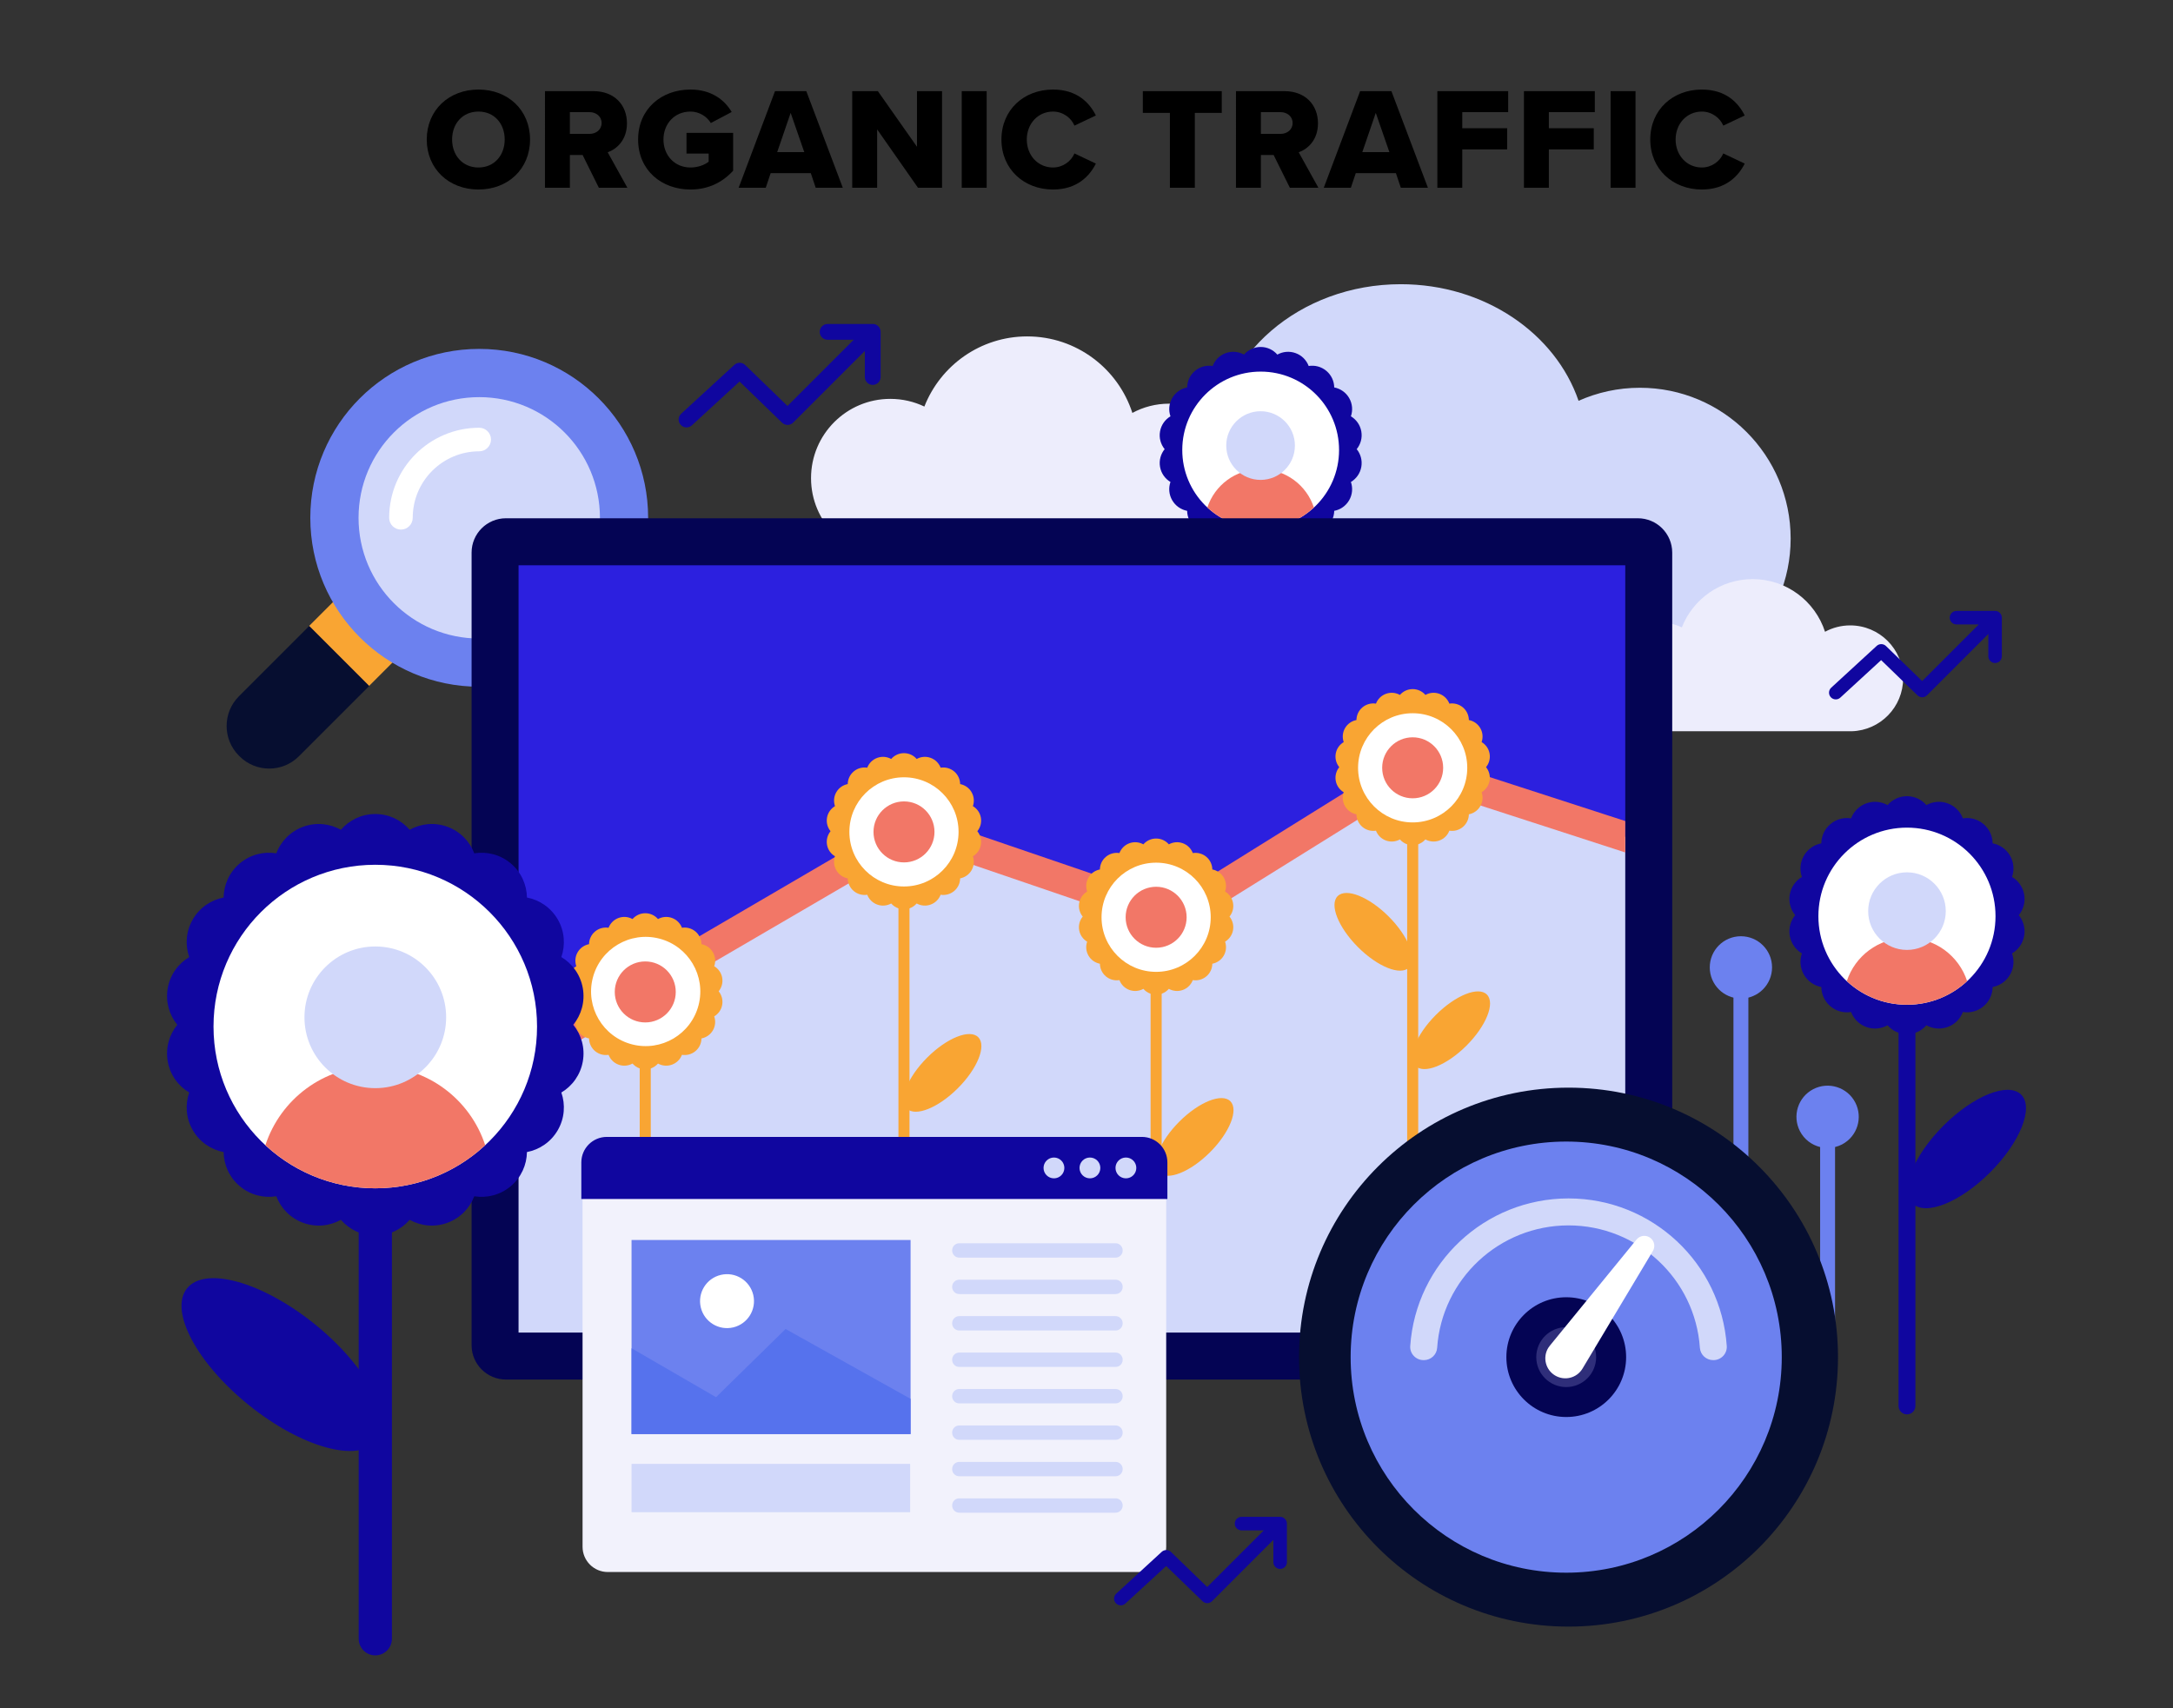 <?xml version="1.0" encoding="utf-8"?>
<!-- Generator: Adobe Illustrator 25.4.1, SVG Export Plug-In . SVG Version: 6.00 Build 0)  -->
<svg version="1.1" id="Layer_1" xmlns="http://www.w3.org/2000/svg" xmlns:xlink="http://www.w3.org/1999/xlink" x="0px" y="0px"
	 viewBox="0 0 900 707.45" style="enable-background:new 0 0 900 707.45;" xml:space="preserve">
<rect x="0" y="0" width="900" height="707.45" fill="#333333" stroke="none"/>
<style type="text/css">
	.st0{fill:#D1D8FA;}
	.st1{fill:#6C81EF;}
	.st2{fill:#EDEDFC;}
	.st3{fill:#10069F;}
	.st4{fill:#03828E;}
	.st5{fill:#FFFFFF;}
	.st6{fill:#F27767;}
	.st7{fill:#5AC6D9;}
	.st8{fill:#F9A533;}
	.st9{fill:#060E30;}
	.st10{fill:#040454;}
	.st11{fill:#2C20DF;}
	.st12{fill:#F2F2FC;}
	.st13{fill:#10069F;stroke:#10069F;stroke-miterlimit:10;}
	.st14{fill:#5672ED;}
	.st15{fill:#2F2E7A;}
	.st16{enable-background:new    ;}
</style>
<g>
	<g>
		<g>
			<path class="st0" d="M679.19,160.6c-9.05,0-17.63,1.94-25.39,5.4c-9.59-27.95-38.93-48.29-73.64-48.29
				c-41.8,0-75.82,29.51-76.93,66.28c-2.89-0.44-5.85-0.67-8.86-0.67c-32.05,0-58.03,25.98-58.03,58.03s25.98,58.03,58.03,58.03
				c29.38,0,53.65-21.84,57.49-50.17c8.76,3.07,18.31,4.75,28.3,4.75c14.73,0,28.48-3.66,40.18-10.01
				c8.6,24.21,31.7,41.55,58.85,41.55c34.49,0,62.45-27.96,62.45-62.45S713.68,160.6,679.19,160.6z"/>
		</g>
		<g>
			<g>
				<path class="st1" d="M721.04,555.38c1.71,0,3.09-1.39,3.09-3.09V403.76c0-1.71-1.39-3.09-3.09-3.09s-3.09,1.39-3.09,3.09v148.52
					C717.95,553.99,719.33,555.38,721.04,555.38z"/>
			</g>
			<g>
				<circle class="st1" cx="721.04" cy="400.66" r="12.9"/>
			</g>
			<g>
				<path class="st1" d="M768.39,456.59c-3.29-6.32-11.09-8.77-17.41-5.48c-6.32,3.29-8.77,11.09-5.48,17.41
					c1.78,3.42,4.88,5.69,8.35,6.55v77.22c0,1.71,1.39,3.09,3.09,3.09s3.09-1.39,3.09-3.09v-77.22c0.98-0.24,1.94-0.59,2.87-1.07
					C769.23,470.7,771.68,462.91,768.39,456.59z"/>
			</g>
		</g>
		<g>
			<path class="st2" d="M515.99,199.03c0-17.58-14.25-31.84-31.84-31.84c-5.48,0-10.64,1.39-15.15,3.83
				c-5.94-18.38-23.19-31.69-43.55-31.69c-19.37,0-35.92,12.04-42.6,29.05c-4.27-2.04-9.06-3.18-14.11-3.18
				c-18.13,0-32.83,14.7-32.83,32.83s14.7,32.83,32.83,32.83h116.4C502.27,230.32,515.99,216.28,515.99,199.03z"/>
		</g>
		<g>
			<path class="st2" d="M788.23,280.94c0-12.1-9.81-21.92-21.92-21.92c-3.78,0-7.33,0.96-10.43,2.64
				c-4.09-12.66-15.96-21.81-29.98-21.81c-13.34,0-24.73,8.29-29.33,20c-2.94-1.4-6.24-2.19-9.71-2.19
				c-12.48,0-22.6,10.12-22.6,22.6s10.12,22.6,22.6,22.6H767C778.79,302.48,788.23,292.81,788.23,280.94z"/>
		</g>
		<g>
			<path class="st3" d="M364.72,137.3c0-0.06,0-0.12-0.01-0.18c-0.01-0.07-0.02-0.13-0.03-0.2c-0.01-0.04-0.01-0.08-0.02-0.12
				c-0.01-0.07-0.03-0.13-0.05-0.2c-0.01-0.04-0.02-0.07-0.03-0.11c-0.02-0.06-0.04-0.13-0.07-0.19c-0.01-0.04-0.03-0.07-0.04-0.11
				c-0.02-0.06-0.05-0.12-0.08-0.18c-0.02-0.04-0.04-0.08-0.05-0.11c-0.03-0.06-0.07-0.11-0.1-0.17c-0.02-0.03-0.04-0.07-0.06-0.1
				c-0.04-0.07-0.09-0.13-0.14-0.19c-0.02-0.02-0.03-0.05-0.05-0.07c-0.14-0.17-0.29-0.32-0.46-0.46c-0.02-0.02-0.04-0.03-0.06-0.04
				c-0.06-0.05-0.13-0.1-0.2-0.15c-0.03-0.02-0.06-0.04-0.09-0.06c-0.06-0.04-0.12-0.07-0.18-0.11c-0.03-0.02-0.07-0.03-0.1-0.05
				c-0.06-0.03-0.13-0.06-0.19-0.09c-0.03-0.01-0.06-0.02-0.09-0.03c-0.07-0.03-0.14-0.05-0.21-0.07c-0.03-0.01-0.05-0.01-0.08-0.02
				c-0.08-0.02-0.15-0.04-0.23-0.06c-0.03,0-0.05-0.01-0.08-0.01c-0.08-0.01-0.16-0.03-0.24-0.03c-0.02,0-0.04,0-0.06,0
				c-0.09-0.01-0.17-0.01-0.26-0.01h-18.68c-1.81,0-3.27,1.46-3.27,3.27s1.46,3.27,3.27,3.27h10.79l-27.41,27.41l-17.52-16.96
				c-1.24-1.2-3.21-1.23-4.48-0.06l-22.02,20.23c-1.33,1.22-1.42,3.29-0.2,4.62c0.64,0.7,1.52,1.06,2.41,1.06
				c0.79,0,1.58-0.28,2.21-0.86l19.75-18.15l17.62,17.06c1.28,1.24,3.32,1.22,4.59-0.04l29.68-29.68v10.79
				c0,1.81,1.46,3.27,3.27,3.27s3.27-1.46,3.27-3.27v-18.68C364.73,137.39,364.72,137.35,364.72,137.3z"/>
		</g>
		<g>
			<g>
				<path class="st4" d="M522.12,305.82c-2.31,0-4.19-1.88-4.19-4.19v-83.77c0-2.31,1.88-4.19,4.19-4.19s4.19,1.88,4.19,4.19v83.77
					C526.31,303.94,524.43,305.82,522.12,305.82z"/>
			</g>
			<g>
				<path class="st3" d="M482.37,186.02c-1.61,1.99-2.39,4.63-1.91,7.35s2.12,4.93,4.31,6.25c-0.83,2.42-0.66,5.17,0.72,7.56
					s3.68,3.91,6.19,4.4c0.04,2.56,1.14,5.08,3.26,6.86c2.11,1.77,4.79,2.42,7.32,2.02c0.91,2.39,2.81,4.39,5.41,5.33
					c2.59,0.94,5.33,0.63,7.57-0.61c1.68,1.93,4.14,3.16,6.9,3.16s5.23-1.23,6.9-3.16c2.24,1.24,4.97,1.55,7.57,0.61
					c2.59-0.94,4.49-2.94,5.41-5.33c2.53,0.4,5.2-0.24,7.32-2.02c2.11-1.77,3.21-4.3,3.26-6.86c2.51-0.49,4.81-2.01,6.19-4.4
					s1.55-5.14,0.72-7.56c2.19-1.32,3.83-3.53,4.31-6.25s-0.3-5.36-1.91-7.35c1.61-1.99,2.39-4.63,1.91-7.35
					c-0.48-2.72-2.12-4.93-4.31-6.25c0.83-2.42,0.66-5.17-0.72-7.56c-1.38-2.39-3.68-3.91-6.19-4.4c-0.04-2.56-1.14-5.08-3.26-6.86
					c-2.11-1.77-4.79-2.42-7.32-2.02c-0.91-2.39-2.81-4.39-5.41-5.33c-2.59-0.94-5.33-0.63-7.57,0.61c-1.68-1.93-4.14-3.16-6.9-3.16
					s-5.23,1.23-6.9,3.16c-2.24-1.24-4.97-1.55-7.57-0.61c-2.59,0.94-4.49,2.94-5.41,5.33c-2.53-0.4-5.2,0.24-7.32,2.02
					c-2.11,1.77-3.21,4.3-3.26,6.86c-2.51,0.49-4.81,2.01-6.19,4.4s-1.55,5.14-0.72,7.56c-2.19,1.32-3.83,3.53-4.31,6.25
					C479.97,181.39,480.75,184.04,482.37,186.02z"/>
			</g>
			<g>
				<g>
					
						<ellipse transform="matrix(2.417520e-03 -1 1 2.417520e-03 334.492 708.067)" class="st5" cx="522.14" cy="186.38" rx="32.47" ry="32.47"/>
				</g>
				<g>
					<path class="st6" d="M522.35,194.36h-0.46c-10.19,0-18.83,6.64-21.83,15.84c5.79,5.37,13.54,8.65,22.06,8.65
						s16.27-3.29,22.06-8.65C541.18,201,532.54,194.36,522.35,194.36z"/>
				</g>
				<g>
					
						<ellipse transform="matrix(1 -1.034596e-03 1.034596e-03 1 -0.191 0.54)" class="st0" cx="522.1" cy="184.54" rx="14.22" ry="14.22"/>
				</g>
			</g>
		</g>
		<g>
			<g>
				<circle class="st7" cx="100.03" cy="418.35" r="12.9"/>
			</g>
			<g>
				<circle class="st7" cx="137.09" cy="356.46" r="12.9"/>
			</g>
		</g>
		<g>
			<g>
				<g>
					
						<rect x="137.77" y="247.57" transform="matrix(0.707 -0.707 0.707 0.707 -144.417 181.63)" class="st8" width="18.54" height="35.14"/>
				</g>
				<g>
					<path class="st9" d="M152.91,284.12l-24.85-24.85l-29.11,29.11c-6.79,6.79-6.79,17.8,0,24.6l0.25,0.25
						c6.79,6.79,17.8,6.79,24.6,0L152.91,284.12z"/>
				</g>
			</g>
			<g>
				<ellipse class="st1" cx="198.48" cy="214.46" rx="69.96" ry="69.96"/>
			</g>
			<g>
				<ellipse class="st0" cx="198.49" cy="214.47" rx="49.99" ry="49.99"/>
			</g>
			<g>
				<path class="st5" d="M166.06,219.34c-2.7,0-4.88-2.19-4.88-4.88c0-20.57,16.73-37.3,37.3-37.3c2.7,0,4.88,2.19,4.88,4.88
					c0,2.7-2.19,4.88-4.88,4.88c-15.19,0-27.54,12.35-27.54,27.54C170.94,217.15,168.76,219.34,166.06,219.34z"/>
			</g>
		</g>
		<g>
			<path class="st10" d="M678.36,571.36H209.55c-7.86,0-14.23-6.37-14.23-14.23V228.88c0-7.86,6.37-14.23,14.23-14.23h468.81
				c7.86,0,14.23,6.37,14.23,14.23v328.25C692.59,564.99,686.22,571.36,678.36,571.36z"/>
		</g>
		<g>
			<g>
				<polygon class="st11" points="485.64,379.9 585.09,318.01 673.14,346.56 673.14,234.11 214.77,234.11 214.77,438.6 
					378.31,343.15 				"/>
			</g>
			<g>
				<polygon class="st0" points="585.09,318.01 485.64,379.9 378.31,343.15 214.77,438.6 214.77,551.91 673.14,551.91 
					673.14,346.56 				"/>
			</g>
			<g>
				<path class="st6" d="M587,312.13c-1.73-0.56-3.63-0.33-5.18,0.63l-96.87,60.28l-104.48-35.69c-1.69-0.63-3.58-0.49-5.16,0.38
					l-160.54,93.79v14.15l164.05-95.73l104.66,35.75c1.8,0.67,3.8,0.47,5.43-0.54l97.01-60.37l87.22,28.28v-13.01L587,312.13z"/>
			</g>
		</g>
		<g>
			<g>
				<path class="st3" d="M789.82,585.79c-1.93,0-3.49-1.56-3.49-3.49V416.14c0-1.93,1.56-3.49,3.49-3.49s3.49,1.56,3.49,3.49V582.3
					C793.32,584.23,791.75,585.79,789.82,585.79z"/>
			</g>
			<g>
				<path class="st3" d="M838.36,370.48c-0.56-3.17-2.47-5.75-5.02-7.28c0.97-2.82,0.77-6.02-0.83-8.8
					c-1.61-2.78-4.28-4.56-7.21-5.12c-0.05-2.98-1.33-5.92-3.79-7.99c-2.46-2.07-5.58-2.82-8.53-2.35c-1.07-2.78-3.28-5.11-6.3-6.21
					c-3.02-1.1-6.21-0.74-8.82,0.71c-1.95-2.25-4.83-3.68-8.04-3.68c-3.21,0-6.09,1.43-8.04,3.68c-2.61-1.45-5.8-1.81-8.82-0.71
					s-5.23,3.43-6.3,6.21c-2.94-0.47-6.06,0.28-8.53,2.35c-2.46,2.07-3.75,5.01-3.79,7.99c-2.93,0.57-5.6,2.34-7.21,5.12
					c-1.61,2.78-1.81,5.99-0.83,8.8c-2.56,1.53-4.46,4.12-5.02,7.28c-0.56,3.17,0.35,6.24,2.23,8.56c-1.88,2.31-2.79,5.39-2.23,8.56
					c0.56,3.17,2.47,5.75,5.02,7.28c-0.97,2.82-0.77,6.02,0.83,8.8c1.61,2.78,4.28,4.56,7.21,5.12c0.05,2.98,1.33,5.92,3.79,7.99
					c2.46,2.07,5.58,2.82,8.53,2.35c1.07,2.78,3.28,5.11,6.3,6.21c3.02,1.1,6.21,0.74,8.82-0.71c1.95,2.25,4.83,3.68,8.04,3.68
					c3.21,0,6.09-1.43,8.04-3.68c2.61,1.45,5.8,1.81,8.82,0.71s5.23-3.43,6.3-6.21c2.94,0.47,6.06-0.28,8.53-2.35
					c2.46-2.07,3.75-5.01,3.79-7.99c2.93-0.57,5.6-2.34,7.21-5.12c1.61-2.78,1.81-5.99,0.83-8.8c2.56-1.53,4.46-4.12,5.02-7.28
					c0.56-3.17-0.35-6.24-2.23-8.56C838.01,376.73,838.92,373.65,838.36,370.48z"/>
			</g>
			<g>
				<ellipse class="st5" cx="789.81" cy="379.46" rx="36.68" ry="36.68"/>
			</g>
			<g>
				<path class="st6" d="M790.08,388.47h-0.52c-11.51,0-21.27,7.51-24.66,17.89c6.54,6.06,15.3,9.77,24.92,9.77
					s18.38-3.71,24.92-9.77C811.36,395.98,801.6,388.47,790.08,388.47z"/>
			</g>
			<g>
				<circle class="st0" cx="789.82" cy="377.36" r="16.07"/>
			</g>
			<g>
				
					<ellipse transform="matrix(0.707 -0.707 0.707 0.707 -97.85 715.478)" class="st3" cx="814.73" cy="475.85" rx="31.86" ry="13.68"/>
			</g>
		</g>
		<g>
			<g>
				<path class="st8" d="M376.69,368.61v183.3h-4.58v-183.3c0-0.59,0.22-1.12,0.58-1.53c0.42-0.47,1.03-0.76,1.71-0.76
					c0.67,0,1.28,0.29,1.71,0.76C376.47,367.49,376.69,368.02,376.69,368.61z"/>
			</g>
			<g>
				<path class="st8" d="M406.25,338.65c-0.36-2.08-1.62-3.77-3.3-4.77c0.64-1.85,0.51-3.95-0.55-5.78
					c-1.05-1.82-2.8-2.99-4.73-3.36c-0.03-1.95-0.88-3.89-2.48-5.24c-1.62-1.35-3.67-1.85-5.6-1.55c-0.7-1.82-2.16-3.35-4.14-4.07
					s-4.08-0.49-5.78,0.46c-1.28-1.48-3.16-2.41-5.28-2.41c-2.11,0-4,0.94-5.28,2.41c-1.71-0.95-3.8-1.18-5.78-0.46
					s-3.44,2.25-4.14,4.07c-1.93-0.3-3.98,0.19-5.6,1.55c-1.61,1.35-2.46,3.29-2.48,5.24c-1.93,0.37-3.68,1.54-4.73,3.36
					c-1.06,1.83-1.18,3.93-0.55,5.78c-1.68,1.01-2.94,2.7-3.3,4.77c-0.36,2.08,0.23,4.1,1.46,5.61c-1.23,1.52-1.82,3.55-1.46,5.62
					c0.36,2.08,1.62,3.77,3.3,4.77c-0.64,1.85-0.51,3.95,0.55,5.78c1.05,1.82,2.8,2.99,4.73,3.36c0.03,1.95,0.88,3.89,2.48,5.24
					c1.62,1.35,3.67,1.85,5.6,1.55c0.7,1.82,2.16,3.35,4.14,4.07c1.98,0.73,4.08,0.49,5.78-0.46c0.8,0.92,1.82,1.63,2.99,2.02
					c0.72,0.25,1.49,0.39,2.29,0.39s1.57-0.14,2.29-0.39c1.17-0.4,2.19-1.11,2.99-2.02c1.71,0.95,3.8,1.18,5.78,0.46
					s3.44-2.25,4.14-4.07c1.93,0.3,3.98-0.19,5.6-1.55c1.61-1.35,2.46-3.29,2.48-5.24c1.93-0.37,3.68-1.54,4.73-3.36
					c1.06-1.83,1.18-3.93,0.55-5.78c1.68-1.01,2.94-2.7,3.3-4.77c0.36-2.08-0.23-4.1-1.46-5.62
					C406.02,342.75,406.62,340.72,406.25,338.65z"/>
			</g>
			<g>
				<circle class="st5" cx="374.4" cy="344.54" r="22.61"/>
			</g>
			<g>
				<ellipse class="st6" cx="374.41" cy="344.55" rx="12.63" ry="12.63"/>
			</g>
			<g>
				
					<ellipse transform="matrix(0.707 -0.707 0.707 0.707 -252.275 399.073)" class="st8" cx="355.59" cy="504.06" rx="8.98" ry="20.91"/>
			</g>
			<g>
				
					<ellipse transform="matrix(0.707 -0.707 0.707 0.707 -199.844 406.25)" class="st8" cx="390.46" cy="444.36" rx="20.91" ry="8.98"/>
			</g>
		</g>
		<g>
			<g>
				<path class="st8" d="M481.14,403.97v147.94h-4.59V403.97c0-0.59,0.22-1.12,0.58-1.53c0.42-0.47,1.03-0.76,1.71-0.76
					s1.29,0.29,1.72,0.76C480.92,402.85,481.14,403.38,481.14,403.97z"/>
			</g>
			<g>
				<path class="st8" d="M510.69,374.01c-0.36-2.08-1.62-3.77-3.29-4.77c0.64-1.85,0.5-3.95-0.55-5.78
					c-1.05-1.82-2.81-2.99-4.73-3.36c-0.04-1.95-0.88-3.89-2.49-5.24c-1.62-1.35-3.66-1.85-5.6-1.55c-0.7-1.82-2.15-3.35-4.13-4.07
					s-4.08-0.49-5.79,0.46c-1.28-1.48-3.16-2.41-5.28-2.41c-2.1,0-4,0.94-5.27,2.41c-1.72-0.95-3.81-1.18-5.79-0.46
					s-3.43,2.25-4.13,4.07c-1.94-0.3-3.98,0.19-5.6,1.55c-1.62,1.35-2.46,3.29-2.49,5.24c-1.92,0.37-3.68,1.54-4.73,3.36
					c-1.05,1.83-1.18,3.93-0.55,5.78c-1.68,1.01-2.93,2.7-3.3,4.77c-0.36,2.08,0.23,4.1,1.47,5.61c-1.24,1.52-1.83,3.55-1.47,5.62
					c0.37,2.08,1.62,3.77,3.3,4.77c-0.64,1.85-0.5,3.95,0.55,5.78c1.05,1.82,2.81,2.99,4.73,3.36c0.04,1.95,0.88,3.89,2.49,5.24
					c1.62,1.35,3.66,1.85,5.6,1.55c0.7,1.82,2.15,3.35,4.13,4.07c1.98,0.73,4.08,0.49,5.79-0.46c0.79,0.91,1.81,1.62,2.98,2.02
					c0.72,0.25,1.49,0.39,2.29,0.39c0.8,0,1.58-0.14,2.3-0.39c1.17-0.41,2.18-1.11,2.98-2.02c1.72,0.95,3.81,1.18,5.79,0.46
					s3.43-2.25,4.13-4.07c1.94,0.3,3.98-0.19,5.6-1.55c1.62-1.35,2.46-3.29,2.49-5.24c1.92-0.37,3.68-1.54,4.73-3.36
					c1.05-1.83,1.18-3.93,0.55-5.78c1.67-1.01,2.93-2.7,3.29-4.77c0.37-2.08-0.23-4.1-1.46-5.62
					C510.46,378.11,511.06,376.09,510.69,374.01z"/>
			</g>
			<g>
				<circle class="st5" cx="478.84" cy="379.9" r="22.61"/>
			</g>
			<g>
				<circle class="st6" cx="478.84" cy="379.9" r="12.63"/>
			</g>
			<g>
				
					<ellipse transform="matrix(0.707 -0.707 0.707 0.707 -188.009 487.867)" class="st8" cx="494.9" cy="470.88" rx="20.91" ry="8.98"/>
			</g>
		</g>
		<g>
			<g>
				<path class="st8" d="M587.39,342.09v209.83h-4.58V342.09c0-0.59,0.22-1.12,0.58-1.53c0.42-0.47,1.03-0.76,1.71-0.76
					c0.67,0,1.28,0.29,1.71,0.76C587.16,340.96,587.39,341.49,587.39,342.09z"/>
			</g>
			<g>
				<path class="st8" d="M616.95,312.12c-0.37-2.08-1.62-3.77-3.3-4.77c0.64-1.85,0.51-3.95-0.55-5.78
					c-1.05-1.82-2.81-2.99-4.73-3.36c-0.03-1.95-0.88-3.89-2.48-5.24c-1.62-1.35-3.67-1.85-5.6-1.55c-0.7-1.82-2.16-3.35-4.14-4.07
					c-1.98-0.72-4.08-0.49-5.78,0.46c-1.28-1.48-3.17-2.41-5.28-2.41c-2.11,0-4,0.94-5.28,2.41c-1.71-0.95-3.8-1.18-5.78-0.46
					c-1.99,0.72-3.44,2.25-4.14,4.07c-1.93-0.3-3.98,0.19-5.6,1.55c-1.62,1.35-2.46,3.29-2.48,5.24c-1.93,0.37-3.68,1.54-4.74,3.36
					c-1.05,1.83-1.18,3.93-0.54,5.78c-1.68,1.01-2.94,2.7-3.3,4.77c-0.37,2.08,0.23,4.1,1.46,5.61c-1.23,1.52-1.83,3.55-1.46,5.62
					c0.36,2.08,1.62,3.77,3.3,4.77c-0.65,1.85-0.51,3.95,0.54,5.78c1.06,1.82,2.81,2.99,4.74,3.36c0.03,1.95,0.87,3.89,2.48,5.24
					c1.62,1.35,3.67,1.85,5.6,1.55c0.7,1.82,2.15,3.35,4.14,4.07c1.98,0.72,4.08,0.49,5.78-0.46c0.8,0.92,1.82,1.63,2.99,2.02
					c0.72,0.25,1.49,0.39,2.29,0.39s1.57-0.14,2.29-0.39c1.17-0.41,2.19-1.11,2.99-2.02c1.71,0.95,3.8,1.18,5.78,0.46
					c1.98-0.72,3.44-2.25,4.14-4.07c1.93,0.3,3.98-0.19,5.6-1.55c1.61-1.35,2.46-3.29,2.48-5.24c1.92-0.37,3.68-1.54,4.73-3.36
					c1.06-1.83,1.18-3.93,0.55-5.78c1.68-1.01,2.93-2.7,3.3-4.77c0.36-2.08-0.23-4.1-1.47-5.62
					C616.72,316.23,617.31,314.2,616.95,312.12z"/>
			</g>
			<g>
				<circle class="st5" cx="585.09" cy="318.01" r="22.61"/>
			</g>
			<g>
				<ellipse class="st6" cx="585.09" cy="318" rx="12.63" ry="12.63"/>
			</g>
			<g>
				
					<ellipse transform="matrix(0.707 -0.707 0.707 0.707 -106.251 515.304)" class="st8" cx="568.9" cy="385.91" rx="8.98" ry="20.91"/>
			</g>
			<g>
				
					<ellipse transform="matrix(0.707 -0.707 0.707 0.707 -125.634 550.053)" class="st8" cx="601.16" cy="426.68" rx="20.91" ry="8.98"/>
			</g>
		</g>
		<g>
			<g>
				<path class="st8" d="M264.95,434.91V551.9h4.58V434.91c0-0.59-0.22-1.12-0.58-1.53c-0.42-0.47-1.03-0.76-1.71-0.76
					c-0.67,0-1.28,0.29-1.71,0.76C265.17,433.79,264.95,434.32,264.95,434.91z"/>
			</g>
			<g>
				<path class="st8" d="M236.86,410.56c-1.24,1.52-1.83,3.55-1.47,5.62c0.37,2.08,1.62,3.77,3.3,4.77
					c-0.64,1.85-0.51,3.95,0.55,5.78c1.05,1.82,2.81,2.99,4.73,3.36c0.03,1.95,0.88,3.89,2.48,5.24c1.62,1.35,3.67,1.85,5.6,1.55
					c0.7,1.82,2.16,3.35,4.14,4.07c1.98,0.72,4.08,0.49,5.78-0.46c0.8,0.91,1.82,1.62,2.99,2.02c0.72,0.25,1.49,0.39,2.29,0.39
					c0.8,0,1.57-0.14,2.29-0.39c1.17-0.4,2.19-1.11,2.99-2.02c1.71,0.95,3.8,1.18,5.78,0.46c1.99-0.72,3.44-2.25,4.14-4.07
					c1.93,0.3,3.98-0.19,5.6-1.55c1.62-1.35,2.46-3.29,2.48-5.24c1.93-0.37,3.68-1.54,4.74-3.36c1.05-1.83,1.18-3.93,0.54-5.78
					c1.68-1.01,2.94-2.7,3.3-4.77c0.37-2.08-0.23-4.1-1.46-5.62c1.23-1.51,1.83-3.54,1.46-5.61c-0.36-2.08-1.62-3.77-3.3-4.77
					c0.65-1.85,0.51-3.95-0.54-5.78c-1.06-1.82-2.81-2.99-4.74-3.36c-0.03-1.95-0.87-3.89-2.48-5.24c-1.62-1.35-3.67-1.85-5.6-1.55
					c-0.7-1.82-2.15-3.35-4.14-4.07c-1.98-0.72-4.08-0.49-5.78,0.46c-1.28-1.48-3.16-2.41-5.28-2.41c-2.1,0-4,0.94-5.28,2.41
					c-1.71-0.95-3.8-1.18-5.78-0.46c-1.98,0.72-3.44,2.25-4.14,4.07c-1.93-0.3-3.98,0.19-5.6,1.55c-1.61,1.35-2.46,3.29-2.48,5.24
					c-1.92,0.37-3.68,1.54-4.73,3.36c-1.06,1.83-1.18,3.93-0.55,5.78c-1.68,1.01-2.93,2.7-3.3,4.77
					C235.03,407.03,235.62,409.05,236.86,410.56z"/>
			</g>
			<g>
				
					<ellipse transform="matrix(0.249 -0.969 0.969 0.249 -197.2 567.305)" class="st5" cx="267.24" cy="410.82" rx="22.61" ry="22.61"/>
			</g>
			<g>
				<ellipse class="st6" cx="267.25" cy="410.83" rx="12.63" ry="12.63"/>
			</g>
			<g>
				
					<ellipse transform="matrix(0.707 -0.707 0.707 0.707 -277.895 349.473)" class="st8" cx="282.9" cy="510.19" rx="20.91" ry="8.98"/>
			</g>
		</g>
		<g>
			<path class="st3" d="M829.1,255.71c0-0.05,0-0.11-0.01-0.16c-0.01-0.06-0.02-0.11-0.02-0.17c-0.01-0.03-0.01-0.07-0.02-0.1
				c-0.01-0.06-0.03-0.12-0.04-0.17c-0.01-0.03-0.01-0.06-0.02-0.09c-0.02-0.06-0.04-0.11-0.06-0.16c-0.01-0.03-0.02-0.06-0.03-0.09
				c-0.02-0.05-0.05-0.1-0.07-0.15c-0.02-0.03-0.03-0.07-0.05-0.1c-0.03-0.05-0.06-0.1-0.09-0.15c-0.02-0.03-0.03-0.06-0.05-0.09
				c-0.04-0.06-0.08-0.11-0.12-0.16c-0.01-0.02-0.03-0.04-0.04-0.06c-0.12-0.15-0.25-0.28-0.4-0.4c-0.02-0.01-0.03-0.02-0.05-0.04
				c-0.06-0.04-0.11-0.09-0.17-0.13c-0.03-0.02-0.05-0.03-0.08-0.05c-0.05-0.03-0.1-0.06-0.16-0.09c-0.03-0.01-0.06-0.03-0.08-0.04
				c-0.05-0.03-0.11-0.05-0.16-0.08c-0.03-0.01-0.05-0.02-0.08-0.03c-0.06-0.02-0.12-0.04-0.18-0.06c-0.02-0.01-0.05-0.01-0.07-0.02
				c-0.06-0.02-0.13-0.03-0.2-0.05c-0.02,0-0.04-0.01-0.07-0.01c-0.07-0.01-0.14-0.02-0.2-0.03c-0.02,0-0.03,0-0.05,0
				c-0.07-0.01-0.15-0.01-0.22-0.01h-15.98c-1.54,0-2.8,1.25-2.8,2.8c0,1.54,1.25,2.8,2.8,2.8h9.23l-23.45,23.45l-14.99-14.51
				c-1.06-1.03-2.75-1.05-3.84-0.05l-18.84,17.31c-1.14,1.05-1.21,2.81-0.17,3.95c0.55,0.6,1.3,0.9,2.06,0.9
				c0.68,0,1.35-0.24,1.89-0.74l16.9-15.53l15.07,14.6c1.1,1.06,2.84,1.05,3.92-0.03l25.4-25.4v9.23c0,1.54,1.25,2.8,2.8,2.8
				c1.54,0,2.8-1.25,2.8-2.8v-15.98C829.1,255.78,829.1,255.75,829.1,255.71z"/>
		</g>
		<g>
			<g>
				<path class="st3" d="M155.44,685.61c-3.79,0-6.88-3.08-6.88-6.88v-188.6c0-3.79,3.08-6.88,6.88-6.88c3.79,0,6.88,3.08,6.88,6.88
					v188.6C162.32,682.52,159.23,685.61,155.44,685.61z"/>
			</g>
			<g>
				<path class="st3" d="M73.42,424.44c-3.32,4.1-4.93,9.55-3.95,15.16c0.99,5.61,4.37,10.18,8.89,12.89
					c-1.72,4.99-1.37,10.66,1.48,15.59c2.85,4.93,7.58,8.07,12.77,9.07c0.09,5.28,2.36,10.49,6.72,14.15s9.89,4.99,15.1,4.16
					c1.89,4.93,5.81,9.05,11.15,11c5.35,1.95,11,1.31,15.61-1.25c3.46,3.99,8.55,6.52,14.24,6.52s10.78-2.53,14.24-6.52
					c4.61,2.56,10.26,3.2,15.61,1.25s9.27-6.07,11.15-11c5.21,0.83,10.74-0.5,15.1-4.16s6.63-8.87,6.72-14.15
					c5.18-1,9.92-4.15,12.77-9.07c2.85-4.93,3.2-10.6,1.48-15.59c4.53-2.71,7.9-7.29,8.89-12.89c0.99-5.61-0.62-11.06-3.95-15.16
					c3.32-4.1,4.93-9.55,3.95-15.16c-0.99-5.61-4.37-10.18-8.89-12.89c1.72-4.99,1.37-10.66-1.48-15.59
					c-2.85-4.93-7.58-8.07-12.77-9.08c-0.09-5.28-2.36-10.49-6.72-14.15s-9.89-4.99-15.1-4.16c-1.89-4.93-5.81-9.05-11.15-11
					c-5.35-1.95-11-1.31-15.61,1.25c-3.46-3.99-8.55-6.52-14.24-6.52s-10.78,2.53-14.24,6.52c-4.61-2.56-10.26-3.2-15.61-1.25
					c-5.35,1.95-9.27,6.07-11.15,11c-5.21-0.83-10.74,0.5-15.1,4.16s-6.63,8.87-6.72,14.15c-5.18,1-9.92,4.15-12.77,9.08
					c-2.85,4.93-3.2,10.6-1.48,15.59c-4.53,2.71-7.9,7.29-8.89,12.89C68.49,414.88,70.1,420.34,73.42,424.44z"/>
			</g>
			<g>
				
					<ellipse transform="matrix(0.627 -0.779 0.779 0.627 -396.835 301.519)" class="st3" cx="116.6" cy="565.36" rx="21.62" ry="50.36"/>
			</g>
			<g>
				<g>
					<ellipse class="st5" cx="155.43" cy="425.16" rx="67" ry="67"/>
				</g>
				<g>
					<path class="st6" d="M155.92,441.64h-0.96c-21.03,0-38.85,13.71-45.04,32.67c11.95,11.07,27.94,17.85,45.52,17.85
						s33.57-6.78,45.52-17.85C194.77,455.35,176.95,441.64,155.92,441.64z"/>
				</g>
				<g>
					<circle class="st0" cx="155.44" cy="421.34" r="29.34"/>
				</g>
			</g>
		</g>
		<g>
			<g>
				<g>
					<path class="st12" d="M472.56,651.08H251.73c-5.77,0-10.45-4.68-10.45-10.45v-159.2c0-5.55,4.5-10.06,10.06-10.06h221.61
						c5.55,0,10.06,4.5,10.06,10.06v159.2C483.01,646.4,478.33,651.08,472.56,651.08z"/>
				</g>
			</g>
			<g>
				<g>
					<path class="st13" d="M472.95,471.37H251.33c-5.55,0-10.06,4.5-10.06,10.06v14.65H483v-14.65
						C483.01,475.87,478.5,471.37,472.95,471.37z"/>
				</g>
			</g>
			<g>
				<g>
					<circle class="st0" cx="436.52" cy="483.72" r="4.31"/>
				</g>
			</g>
			<g>
				<g>
					<path class="st0" d="M455.73,483.72c0-2.38-1.93-4.31-4.31-4.31s-4.31,1.93-4.31,4.31s1.93,4.31,4.31,4.31
						C453.8,488.03,455.73,486.1,455.73,483.72z"/>
				</g>
			</g>
			<g>
				<g>
					<circle class="st0" cx="466.32" cy="483.72" r="4.31"/>
				</g>
			</g>
			<g>
				<g>
					<rect x="261.57" y="513.57" class="st1" width="115.57" height="80.38"/>
				</g>
			</g>
			<g>
				<g>
					<polygon class="st14" points="325.38,550.43 296.56,578.67 261.57,558.4 261.57,593.96 377.14,593.96 377.14,579.36 					"/>
				</g>
			</g>
			<g>
				<g>
					
						<ellipse transform="matrix(0.973 -0.231 0.231 0.973 -116.473 84.333)" class="st5" cx="301.28" cy="538.7" rx="11.17" ry="11.17"/>
				</g>
			</g>
			<g>
				<path class="st0" d="M397.29,626.51c-1.62,0-2.93-1.32-2.93-2.93v-0.09c0-1.62,1.32-2.93,2.93-2.93h64.76
					c1.62,0,2.93,1.32,2.93,2.93v0.09c0,1.62-1.32,2.93-2.93,2.93H397.29z M397.29,611.42c-1.62,0-2.93-1.32-2.93-2.93v-0.09
					c0-1.62,1.32-2.93,2.93-2.93h64.76c1.62,0,2.93,1.32,2.93,2.93v0.09c0,1.62-1.32,2.93-2.93,2.93H397.29z M397.29,596.33
					c-1.62,0-2.93-1.32-2.93-2.93v-0.09c0-1.62,1.32-2.93,2.93-2.93h64.76c1.62,0,2.93,1.32,2.93,2.93v0.09
					c0,1.62-1.32,2.93-2.93,2.93H397.29z M397.29,581.24c-1.62,0-2.93-1.32-2.93-2.93v-0.09c0-1.62,1.32-2.93,2.93-2.93h64.76
					c1.62,0,2.93,1.32,2.93,2.93v0.09c0,1.62-1.32,2.93-2.93,2.93H397.29z M397.29,566.14c-1.62,0-2.93-1.32-2.93-2.93v-0.09
					c0-1.62,1.32-2.93,2.93-2.93h64.76c1.62,0,2.93,1.32,2.93,2.93v0.09c0,1.62-1.32,2.93-2.93,2.93H397.29z M397.29,551.05
					c-1.62,0-2.93-1.32-2.93-2.93v-0.09c0-1.62,1.32-2.93,2.93-2.93h64.76c1.62,0,2.93,1.32,2.93,2.93v0.09
					c0,1.62-1.32,2.93-2.93,2.93H397.29z M397.29,535.96c-1.62,0-2.93-1.32-2.93-2.93v-0.09c0-1.62,1.32-2.93,2.93-2.93h64.76
					c1.62,0,2.93,1.32,2.93,2.93v0.09c0,1.62-1.32,2.93-2.93,2.93H397.29z M397.29,520.87c-1.62,0-2.93-1.32-2.93-2.93v-0.09
					c0-1.62,1.32-2.93,2.93-2.93h64.76c1.62,0,2.93,1.32,2.93,2.93v0.09c0,1.62-1.32,2.93-2.93,2.93H397.29z"/>
			</g>
			<g>
				<g>
					<rect x="261.57" y="606.31" class="st0" width="115.39" height="20"/>
				</g>
			</g>
		</g>
		<g>
			<g>
				<g>
					<ellipse class="st9" cx="649.64" cy="562.08" rx="111.61" ry="111.61"/>
				</g>
				<g>
					<circle class="st1" cx="648.68" cy="562.08" r="89.28"/>
				</g>
				<g>
					<ellipse class="st10" cx="648.7" cy="562.08" rx="24.8" ry="24.8"/>
				</g>
				<g>
					<circle class="st15" cx="648.68" cy="562.08" r="12.4"/>
				</g>
				<g>
					<path class="st0" d="M589.73,563.32c2.88,0,5.31-2.21,5.5-5.08c1.97-28.6,25.83-50.72,54.41-50.72
						c28.64,0,52.45,22.18,54.41,50.72c0.2,2.87,2.63,5.08,5.5,5.08h0.11c3.17,0,5.73-2.66,5.52-5.83
						c-2.35-34.3-30.92-61.14-65.55-61.14c-34.62,0-63.2,26.83-65.55,61.14c-0.22,3.16,2.35,5.83,5.52,5.83H589.73z"/>
				</g>
				<g>
					<path class="st5" d="M641.91,557.33l35.91-43.96c1.45-1.77,4.06-2.04,5.83-0.59c1.61,1.32,1.98,3.6,0.93,5.34l-29.14,48.7
						c-2.35,3.93-7.44,5.21-11.37,2.86c-3.93-2.35-5.21-7.44-2.86-11.37C641.42,557.98,641.67,557.63,641.91,557.33z"/>
				</g>
			</g>
		</g>
		<g>
			<path class="st3" d="M532.98,630.92c0-0.05,0-0.11-0.01-0.16c-0.01-0.06-0.02-0.11-0.02-0.17c-0.01-0.03-0.01-0.07-0.02-0.1
				c-0.01-0.06-0.03-0.11-0.04-0.17c-0.01-0.03-0.01-0.06-0.02-0.09c-0.02-0.06-0.04-0.11-0.06-0.16c-0.01-0.03-0.02-0.06-0.03-0.09
				c-0.02-0.05-0.05-0.1-0.07-0.15c-0.02-0.03-0.03-0.07-0.05-0.1c-0.03-0.05-0.06-0.1-0.09-0.15c-0.02-0.03-0.03-0.06-0.05-0.09
				c-0.04-0.06-0.08-0.11-0.12-0.16c-0.01-0.02-0.03-0.04-0.04-0.06c-0.12-0.15-0.25-0.28-0.4-0.4c-0.02-0.01-0.03-0.02-0.05-0.04
				c-0.06-0.04-0.11-0.09-0.17-0.13c-0.03-0.02-0.05-0.03-0.08-0.05c-0.05-0.03-0.1-0.06-0.16-0.09c-0.03-0.01-0.06-0.03-0.08-0.04
				c-0.05-0.03-0.11-0.05-0.16-0.08c-0.03-0.01-0.05-0.02-0.08-0.03c-0.06-0.02-0.12-0.04-0.18-0.06c-0.02-0.01-0.05-0.01-0.07-0.02
				c-0.06-0.02-0.13-0.03-0.2-0.05c-0.02,0-0.04-0.01-0.07-0.01c-0.07-0.01-0.14-0.02-0.2-0.03c-0.02,0-0.03,0-0.05,0
				c-0.07-0.01-0.15-0.01-0.22-0.01h-15.98c-1.54,0-2.8,1.25-2.8,2.8s1.25,2.8,2.8,2.8h9.23l-23.45,23.45L485,642.77
				c-1.06-1.03-2.75-1.05-3.84-0.05l-18.84,17.31c-1.14,1.05-1.21,2.81-0.17,3.95c0.55,0.6,1.3,0.9,2.06,0.9
				c0.68,0,1.35-0.24,1.89-0.74l16.9-15.53l15.08,14.59c1.1,1.06,2.84,1.05,3.92-0.03l25.4-25.4V647c0,1.54,1.25,2.8,2.8,2.8
				s2.8-1.25,2.8-2.8v-15.98C532.99,630.99,532.98,630.95,532.98,630.92z"/>
		</g>
	</g>
</g>
<g class="st16">
	<path d="M198.17,37.09c12.24,0,21.36,8.52,21.36,20.7c0,12.18-9.12,20.7-21.36,20.7c-12.24,0-21.42-8.52-21.42-20.7
		C176.75,45.61,185.93,37.09,198.17,37.09z M198.17,46.21c-6.66,0-10.92,5.04-10.92,11.58c0,6.48,4.26,11.58,10.92,11.58
		c6.6,0,10.86-5.1,10.86-11.58C209.03,51.25,204.77,46.21,198.17,46.21z"/>
	<path d="M241.31,64.21h-5.28v13.56h-10.32V37.75h20.04c8.88,0,13.92,5.88,13.92,13.32c0,6.96-4.26,10.68-7.98,12l8.16,14.7h-11.82
		L241.31,64.21z M244.19,46.45h-8.16v9h8.16c2.7,0,4.98-1.74,4.98-4.5C249.17,48.19,246.89,46.45,244.19,46.45z"/>
	<path d="M285.95,37.09c8.76,0,14.16,4.32,17.1,9.3l-8.64,4.56c-1.62-2.64-4.68-4.74-8.46-4.74c-6.54,0-11.16,5.04-11.16,11.58
		c0,6.54,4.62,11.58,11.16,11.58c3.12,0,5.94-1.08,7.56-2.4v-3.36h-9.18v-8.58h19.32v15.66c-4.32,4.74-10.14,7.8-17.7,7.8
		c-11.94,0-21.66-7.98-21.66-20.7C264.29,45.07,274.01,37.09,285.95,37.09z"/>
	<path d="M335.81,71.71h-16.62l-2.04,6.06h-11.22l15.06-40.02h12.96l15.12,40.02h-11.22L335.81,71.71z M321.89,63.01h11.22
		l-5.64-16.26L321.89,63.01z"/>
	<path d="M363.29,53.59v24.18h-10.32V37.75h10.62l16.2,23.04V37.75h10.38v40.02h-9.96L363.29,53.59z"/>
	<path d="M398.33,37.75h10.32v40.02h-10.32V37.75z"/>
	<path d="M414.77,57.79c0-12.36,9.36-20.7,21.36-20.7c9.96,0,15.12,5.46,17.76,10.74l-8.88,4.2c-1.32-3.18-4.74-5.82-8.88-5.82
		c-6.24,0-10.86,5.04-10.86,11.58c0,6.54,4.62,11.58,10.86,11.58c4.14,0,7.56-2.64,8.88-5.82l8.88,4.2
		c-2.58,5.16-7.8,10.74-17.76,10.74C424.13,78.49,414.77,70.09,414.77,57.79z"/>
	<path d="M484.55,46.75h-11.22v-9h32.7v9h-11.16v31.02h-10.32V46.75z"/>
	<path d="M527.51,64.21h-5.28v13.56h-10.32V37.75h20.04c8.88,0,13.92,5.88,13.92,13.32c0,6.96-4.26,10.68-7.98,12l8.16,14.7h-11.82
		L527.51,64.21z M530.39,46.45h-8.16v9h8.16c2.7,0,4.98-1.74,4.98-4.5C535.37,48.19,533.09,46.45,530.39,46.45z"/>
	<path d="M578.15,71.71h-16.62l-2.04,6.06h-11.22l15.06-40.02h12.96l15.12,40.02h-11.22L578.15,71.71z M564.23,63.01h11.22
		l-5.64-16.26L564.23,63.01z"/>
	<path d="M595.31,37.75h29.34v8.7h-19.02v6.66h18.6v8.76h-18.6v15.9h-10.32V37.75z"/>
	<path d="M631.19,37.75h29.34v8.7H641.5v6.66h18.6v8.76h-18.6v15.9h-10.32V37.75z"/>
	<path d="M667.07,37.75h10.32v40.02h-10.32V37.75z"/>
	<path d="M683.5,57.79c0-12.36,9.36-20.7,21.36-20.7c9.96,0,15.12,5.46,17.76,10.74l-8.88,4.2c-1.32-3.18-4.74-5.82-8.88-5.82
		c-6.24,0-10.86,5.04-10.86,11.58c0,6.54,4.62,11.58,10.86,11.58c4.14,0,7.56-2.64,8.88-5.82l8.88,4.2
		c-2.58,5.16-7.8,10.74-17.76,10.74C692.87,78.49,683.5,70.09,683.5,57.79z"/>
</g>
</svg>
